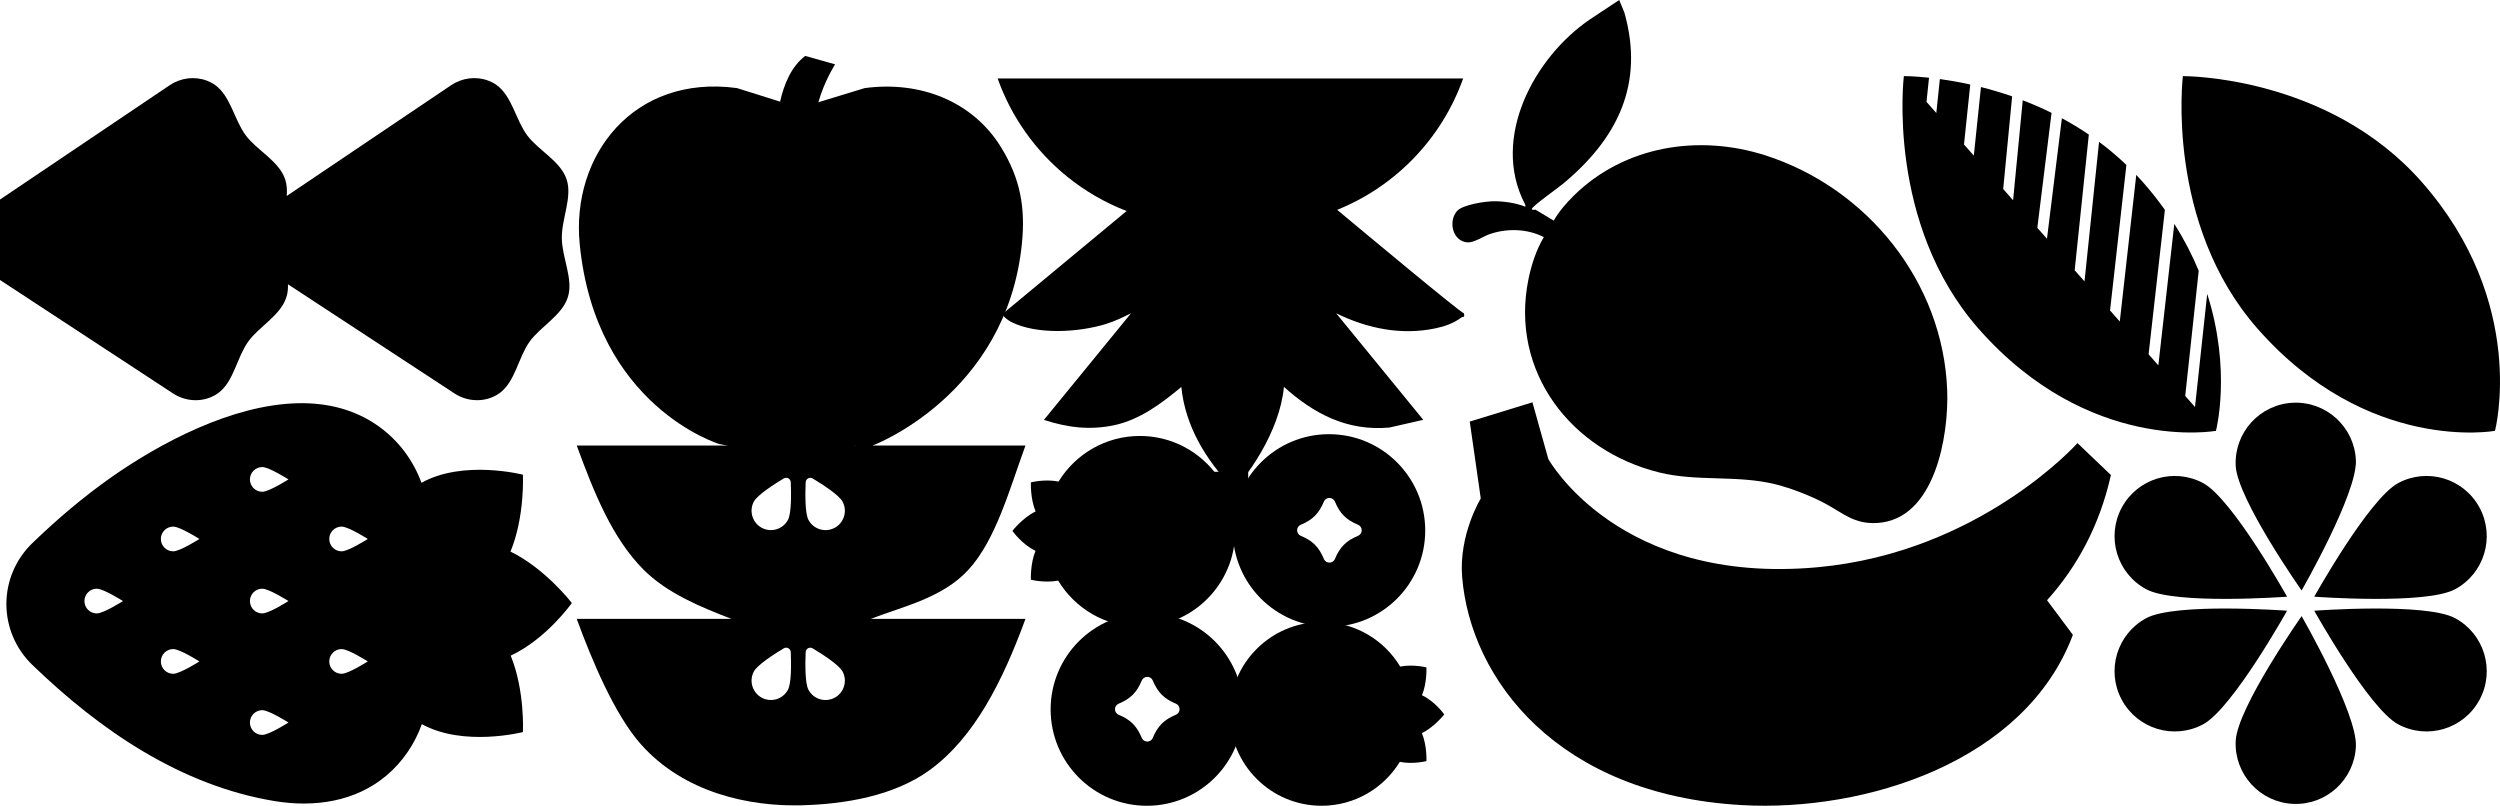 <svg xmlns="http://www.w3.org/2000/svg" id="Layer_2" data-name="Layer 2" viewBox="0 0 1559.19 502.54"><g id="Layer_1-2" data-name="Layer 1"><g><path class="one" d="M913,195.39c-1.45.19-64.35-52.26-79.04-64.52,36.54-14.7,65.34-44.62,78.57-81.93h-290.32c8.59,24.23,23.74,45.34,43.32,61.19,11.08,8.97,23.58,16.26,37.11,21.48l-76.91,63.79c-1.6,1.39,3.82,4.85,4.88,5.38,16.22,8.16,42.15,6.52,59.12,1.29,5.39-1.66,10.63-4.18,15.66-6.67l-54.31,66.45c14.6,4.82,28.58,6.55,43.78,3.35,15.88-3.34,29.76-13.7,41.92-23.89,2.31,24.15,15.41,45.86,32.06,62.81,1.35.42,4.43-3.09,5.38-4.18,3.88-4.4,9.29-12.72,12.28-17.92,7.06-12.25,12.94-26.57,14.25-40.72,18.92,16.92,39.54,27.7,65.76,25.35l21.15-4.81-54.31-66.45c19.35,9.46,40.53,13.88,61.88,9.39,5.89-1.24,11.36-3.15,16.2-6.77.94-.7,2.29.36,1.58-2.62h0Z"></path><path class="two" d="M1374.1,301.33c18.26,9.83,52.29,70.81,52.29,70.81,0,0-69.58,5.19-87.84-4.64-18.25-9.83-25.09-32.6-15.27-50.88,9.82-18.27,32.57-25.12,50.82-15.29h0Z"></path><path class="three" d="M1374.1,451.7c18.26-9.83,52.29-70.81,52.29-70.81,0,0-69.58-5.19-87.84,4.64-18.25,9.83-25.09,32.6-15.27,50.88,9.82,18.27,32.57,25.12,50.82,15.29h0Z"></path><path class="four" d="M1495.62,451.7c-18.25-9.83-52.28-70.81-52.28-70.81,0,0,69.58-5.19,87.83,4.64,18.25,9.83,25.09,32.6,15.27,50.88-9.82,18.27-32.57,25.12-50.82,15.29h0Z"></path><path class="five" d="M1394.35,462.11c.94-20.73,41.11-77.84,41.11-77.84,0,0,34.81,60.54,33.86,81.27-.95,20.73-18.49,36.76-39.2,35.81-20.7-.95-36.71-18.51-35.77-39.24Z"></path><path class="six" d="M1394.35,290.42c.94,20.73,41.11,77.84,41.11,77.84,0,0,34.81-60.54,33.86-81.27-.95-20.72-18.49-36.76-39.2-35.81-20.7.95-36.71,18.51-35.77,39.24Z"></path><path class="seven" d="M1495.62,301.33c-18.25,9.83-52.28,70.81-52.28,70.81,0,0,69.58,5.19,87.83-4.64,18.25-9.83,25.09-32.6,15.27-50.88-9.82-18.27-32.57-25.12-50.82-15.29h0Z"></path><path class="eight" d="M775.29,442.46c0-33.18-26.87-60.08-60.02-60.08s-60.02,26.9-60.02,60.08,26.87,60.08,60.02,60.08,60.02-26.9,60.02-60.08ZM733.39,445.76c-7.43,3.11-11.31,6.99-14.42,14.43-1.28,3.06-5.6,3.06-6.88,0-3.11-7.43-6.98-11.32-14.41-14.43-3.05-1.28-3.05-5.61,0-6.89,7.43-3.11,11.31-6.99,14.41-14.43,1.28-3.06,5.6-3.06,6.88,0,3.11,7.43,6.98,11.32,14.42,14.43,3.05,1.28,3.05,5.61,0,6.89Z"></path><path class="nine" d="M888.88,330.87c0-33.18-26.87-60.08-60.02-60.08s-60.02,26.9-60.02,60.08,26.87,60.08,60.02,60.08,60.02-26.9,60.02-60.08ZM846.98,334.17c-7.43,3.11-11.31,6.99-14.42,14.43-1.28,3.06-5.6,3.06-6.88,0-3.11-7.43-6.98-11.32-14.41-14.43-3.05-1.28-3.05-5.61,0-6.89,7.43-3.11,11.31-6.99,14.41-14.43,1.28-3.06,5.6-3.06,6.88,0,3.11,7.43,6.98,11.32,14.42,14.43,3.05,1.28,3.05,5.61,0,6.89Z"></path><path class="ten" d="M873.27,415.73c8.13-1.59,16.36.52,16.36.52,0,0,.47,9.41-2.78,17.35,8.18,3.84,13.88,11.96,13.88,11.96,0,0-6.04,7.82-13.93,11.66,3.3,7.96,2.82,17.46,2.82,17.46,0,0-8.39,2.15-16.59.47-10.06,16.42-28.16,27.38-48.81,27.38-31.61,0-57.23-25.65-57.23-57.29s25.62-57.29,57.23-57.29c20.82,0,39.04,11.13,49.05,27.77h0Z"></path><path class="elevent" d="M659.94,362.1c-8.44,1.65-16.99-.54-16.99-.54,0,0-.49-9.78,2.88-18.03-8.5-3.99-14.42-12.43-14.42-12.43,0,0,6.27-8.13,14.47-12.12-3.42-8.27-2.93-18.14-2.93-18.14,0,0,8.71-2.23,17.24-.49,10.46-17.06,29.26-28.45,50.72-28.45,32.84,0,59.46,26.65,59.46,59.52s-26.62,59.52-59.46,59.52c-21.63,0-40.56-11.56-50.96-28.85h0Z"></path><path class="twelve" d="M778.47,294.24h-21.38v33.45h21.38v-33.45Z"></path><path class="thir" d="M1295.68,276.34s-60.78,68.19-162.14,77.44c-124.31,11.34-167.89-67.51-167.89-67.51l-9.91-35.36-39.09,12.02,6.87,47.95s-13.78,22.48-11.61,48.99c5.23,63.8,59.53,135.82,174.5,142.26,76.74,4.3,176.28-26.79,206.24-105.76.05-.14.1-.29.15-.43l-16.11-21.6c18.89-20.93,32.76-46.78,39.71-77.49.05-.22.09-.41.13-.59l-20.86-19.92Z"></path><path d="M356.64,376.05s-16.57-21.49-38.26-32.04c9.05-21.87,7.75-47.96,7.75-47.96,0,0-37.18-9.53-63.27,5.07-5.03-13.8-14.08-26.07-26.15-34.84-15.05-10.95-32.44-15.13-50.56-14.8-41.46.75-86.75,25.11-116.66,46.12-17.59,12.35-34.01,26.32-49.45,41.26-10.25,9.92-16.06,23.57-16.06,37.85s5.81,27.93,16.06,37.85c42.1,40.72,92.73,75.5,151.49,85.1,24.46,4,50.14.38,69.49-15.98,10.12-8.56,17.7-19.72,22.07-32.06,26.08,14.42,63.05,4.95,63.05,4.95,0,0,1.29-25.85-7.62-47.66,22.46-10.54,38.13-32.84,38.13-32.84h.01ZM60.36,382.58c-4.26,0-7.7-3.45-7.7-7.71s3.45-7.71,7.7-7.71,16.33,7.71,16.33,7.71c0,0-12.08,7.71-16.33,7.71ZM108.03,420.23c-4.26,0-7.7-3.45-7.7-7.71s3.45-7.71,7.7-7.71,16.33,7.71,16.33,7.71c0,0-12.08,7.71-16.33,7.71ZM108.03,343.85c-4.26,0-7.7-3.45-7.7-7.71s3.45-7.71,7.7-7.71,16.33,7.71,16.33,7.71c0,0-12.08,7.71-16.33,7.71ZM163.57,458.34c-4.26,0-7.7-3.45-7.7-7.71s3.45-7.71,7.7-7.71,16.33,7.71,16.33,7.71c0,0-12.08,7.71-16.33,7.71ZM163.57,382.58c-4.26,0-7.7-3.45-7.7-7.71s3.45-7.71,7.7-7.71,16.33,7.71,16.33,7.71c0,0-12.08,7.71-16.33,7.71ZM163.57,306.71c-4.26,0-7.7-3.45-7.7-7.71s3.45-7.71,7.7-7.71,16.33,7.71,16.33,7.71c0,0-12.08,7.71-16.33,7.71ZM213.05,420.23c-4.25,0-7.7-3.45-7.7-7.71s3.45-7.71,7.7-7.71,16.33,7.71,16.33,7.71c0,0-12.08,7.71-16.33,7.71ZM213.05,343.85c-4.25,0-7.7-3.45-7.7-7.71s3.45-7.71,7.7-7.71,16.33,7.71,16.33,7.71c0,0-12.08,7.71-16.33,7.71Z"></path><path class="fourth" d="M1408.02,205.03c68.73,78.12,148.04,63.68,148.04,63.68,0,0,20.95-79.51-45.59-155.13-58.83-66.87-149.06-66.1-149.06-66.1,0,0-11.13,91.93,46.61,157.55Z"></path><path class="fif" d="M134.07,52.95c9.75,6.94,12.04,21.84,19.19,31.45,7.08,9.51,20.72,15.95,24.58,27.43,1.11,3.3,1.28,6.79.98,10.4l102.49-69.06c6.83-4.6,15.48-5.77,23.19-2.89,1.81.68,3.53,1.55,5.1,2.67,9.75,6.94,12.04,21.84,19.19,31.45,7.08,9.51,20.72,15.95,24.58,27.43,3.73,11.07-3.11,24.42-2.97,36.74.14,12.31,7.28,25.51,3.79,36.66-3.6,11.56-17.1,18.31-23.97,27.97-6.93,9.76-8.88,24.72-18.48,31.87-1.36,1.01-2.82,1.83-4.37,2.5-7.82,3.38-16.83,2.44-23.95-2.22l-103.83-68.05c.1,2.73-.13,5.38-.93,7.93-3.6,11.56-17.1,18.31-23.97,27.97-6.93,9.76-8.89,24.72-18.48,31.87-1.36,1.01-2.82,1.83-4.37,2.5-7.82,3.38-16.83,2.44-23.95-2.22L0,174.62v-50.17L105.79,53.17c6.83-4.6,15.47-5.77,23.19-2.89,1.81.68,3.53,1.55,5.1,2.67h0Z"></path><path class="sixt" d="M969.03,137.59c3.26-5.7,7.92-11.08,12.63-15.7,31.65-31.03,77.9-38.29,119.38-24.99,63.66,20.43,110.84,79.08,113.38,146.44,1.07,28.59-7.68,80.53-43.44,82.81-14.61.93-21.22-6.04-33.1-12.34-8.88-4.71-20.59-9.26-30.44-11.73-23.84-5.98-48.69-1.55-72.48-7.39-55.23-13.57-93.28-62.96-81.75-120.29,1.81-8.98,4.94-18.7,9.65-26.51-10.3-5.3-23.07-5.63-33.9-1.83-3.82,1.34-9.74,5.39-13.72,5.11-9.13-.66-12.11-12.7-6.72-19.35,3.42-4.22,17.96-6.31,23.42-6.31,6.23,0,13.53,1.08,19.29,3.4.43-.66-.06-1.46-.38-2.09-20.91-40.77,5.81-90.92,40.79-114.76l18.23-12.06,3.26,7.94c12.54,44.57-4.3,78.64-38.82,107.09-2.48,2.05-19.26,13.97-18.97,15.36.77.96,2.18.31,2.28.36l11.4,6.84h0Z"></path><path class="sevent" d="M604.15,355.16c17.06-18.74,25.63-50.56,35.4-77.27h-95.37s83.54-31.24,93.14-125.77c2.29-22.62-.95-40.67-12.92-60.17-17.55-28.61-50.24-41.68-85.1-37.01l-28.89,8.83c3.55-12.92,10.43-23.64,10.43-23.64l-18.63-5.25c-8.73,6.55-13.31,17.83-15.69,28.51l-26.92-8.46c-64.56-8.66-103.42,42.11-98.06,97.18,9.89,101.61,87.12,124.84,87.12,124.84,1.93.42,3.74.72,5.48.93h-94.44c10.75,29.37,22.1,57.71,41.52,77.27,14.94,15.04,36.48,23.71,54.95,30.83h-96.48c9.44,25.81,23.61,59.64,39.9,78.06,27.14,30.71,68.19,39.01,100.04,38.21,27.2-.68,57.93-5.79,80.18-21.96,28.07-20.41,45.7-55.92,59.75-94.31h-96.48c20.65-7.96,44.95-13.11,61.08-30.83h0ZM491.41,430.22c-3.16,5.87-10.46,8.07-16.33,4.91-5.86-3.16-8.06-10.48-4.91-16.35,2.24-4.16,12.72-10.87,18.64-14.43,1.87-1.12,4.27.17,4.36,2.35.3,6.9.48,19.36-1.75,23.51h0ZM491.41,324.26c-3.16,5.87-10.46,8.07-16.33,4.91-5.86-3.16-8.06-10.48-4.91-16.35,2.24-4.16,12.72-10.87,18.64-14.43,1.87-1.12,4.27.17,4.36,2.35.3,6.9.48,19.36-1.75,23.51h0ZM520.56,435.14c-5.87,3.16-13.18.96-16.33-4.91-2.24-4.16-2.05-16.61-1.75-23.52.09-2.18,2.48-3.47,4.36-2.35,5.92,3.56,16.4,10.27,18.64,14.43,3.16,5.87.96,13.19-4.91,16.35h0ZM520.56,329.18c-5.87,3.16-13.18.96-16.33-4.91-2.24-4.16-2.05-16.61-1.75-23.51.09-2.18,2.48-3.47,4.36-2.35,5.92,3.56,16.4,10.27,18.64,14.43,3.16,5.87.96,13.19-4.91,16.35h0ZM533.08,277.88v-.11c.32.04.64.08.96.11h-.96Z"></path><path class="eightt" d="M1376.58,183.3l-7.61,70.56-6.1-6.93,8.42-78.06c-3.95-9.52-8.94-19.33-15.23-29.23l-9.95,88.23-6.08-6.91,10.16-90.07c-4.1-5.77-8.66-11.56-13.73-17.32-1.35-1.54-2.73-3.03-4.12-4.5l-10.28,91.46-6.07-6.9,10.2-90.76c-5.52-5.29-11.23-10.08-17.05-14.41l-9.08,87.06-6.13-6.96,8.83-84.63c-5.56-3.78-11.19-7.17-16.81-10.21l-9.3,75.19-6.01-6.83,8.87-71.69c-6.06-2.99-12.08-5.6-17.97-7.86l-6.02,62.36-6.17-7.01,5.58-57.77c-6.75-2.35-13.27-4.26-19.44-5.82l-4.46,42.77-6.12-6.95,3.9-37.4c-6.99-1.55-13.39-2.64-18.96-3.41l-2.21,21.19-6.12-6.95,1.57-15.07c-9.78-1.05-15.7-1-15.7-1,0,0-11.13,91.93,46.61,157.55,68.73,78.12,148.04,63.68,148.04,63.68,0,0,9.87-37.46-5.45-85.4Z"></path></g></g></svg>